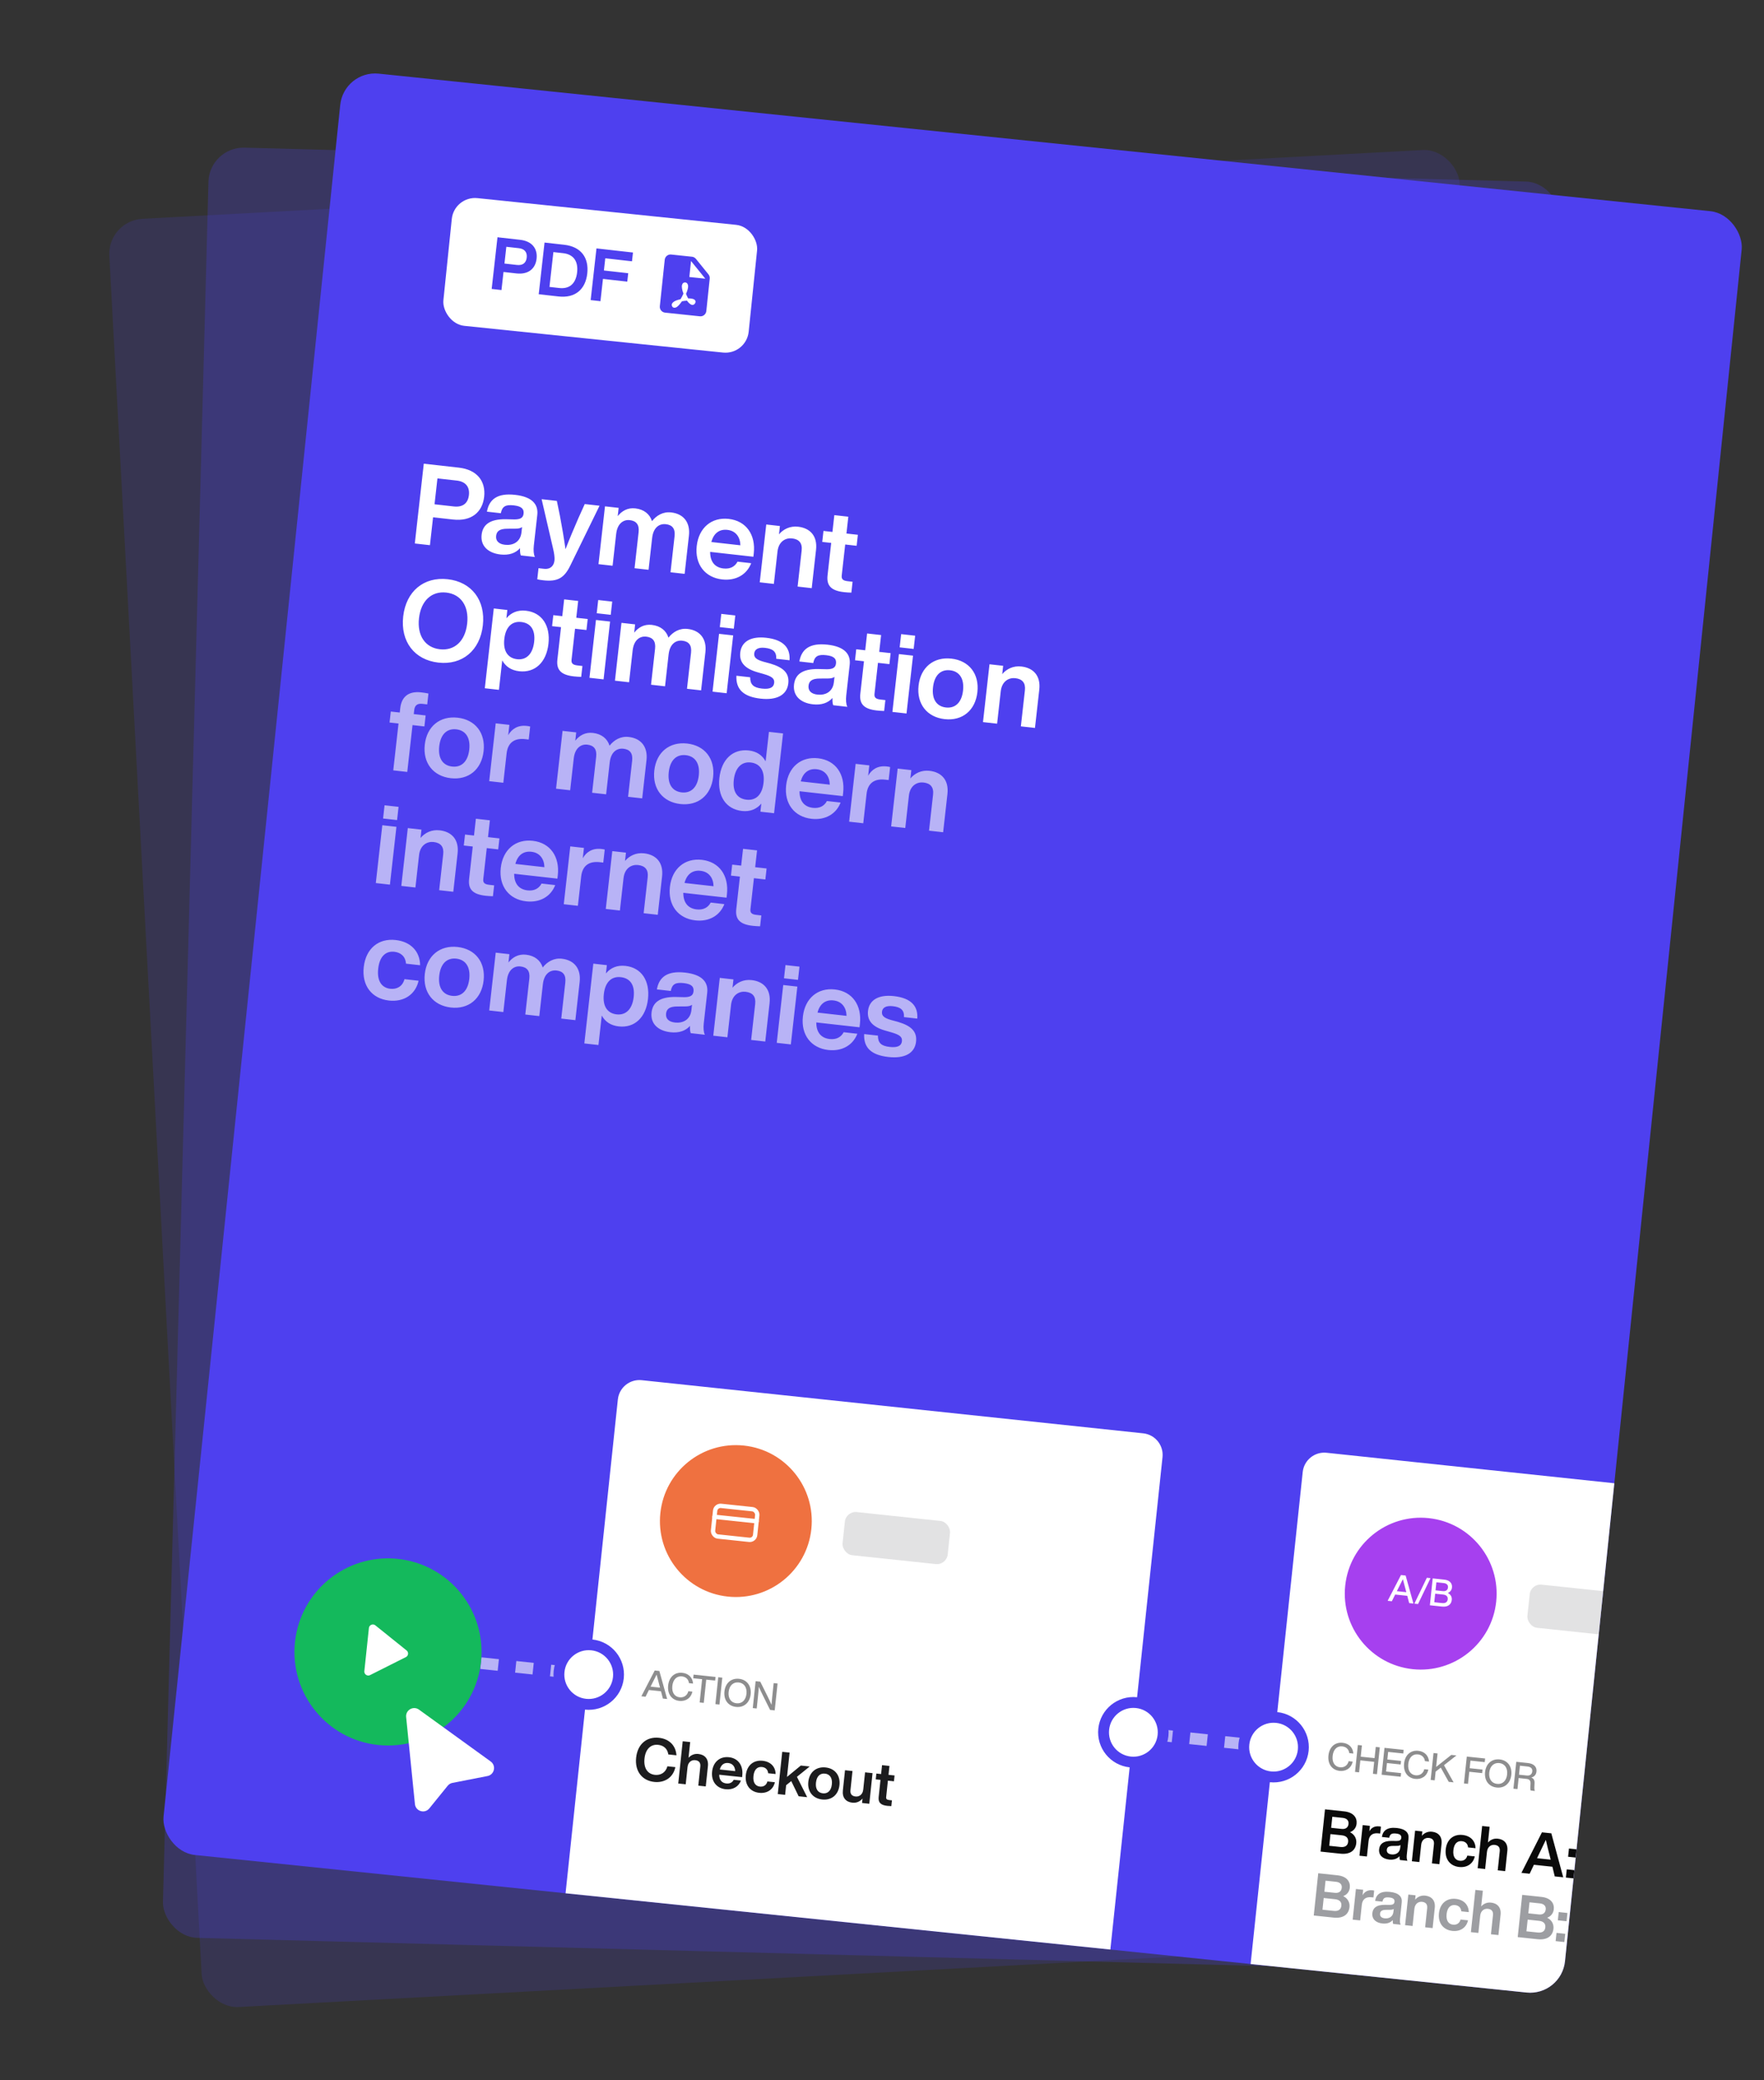 <svg width="604" height="712" viewBox="0 0 604 712" fill="none" xmlns="http://www.w3.org/2000/svg">
<rect x="0" y="0" width="604" height="712" fill="#333333" stroke="none"/>
<rect x="71.691" y="50.232" width="463" height="613" rx="12" transform="rotate(1.515 71.691 50.232)" fill="#4E40EF" fill-opacity="0.25"/>
<rect x="36.793" y="75.542" width="463" height="613" rx="12" transform="rotate(-3.075 36.793 75.542)" fill="#4E40EF" fill-opacity="0.16"/>
<g clip-path="url(#clip0_11361_42862)">
<rect x="117.727" y="23.98" width="482.407" height="613" rx="12" transform="rotate(5.895 117.727 23.98)" fill="#4E40EF"/>
<path d="M157.112 160.076L145.106 158.725L142.032 186.037L147.21 186.62L148.285 177.068L155.113 177.837C161.404 178.545 165.186 175.319 165.777 170.064C166.373 164.77 163.403 160.784 157.112 160.076ZM148.786 172.619L149.783 163.758L156.381 164.5C159.412 164.841 160.88 166.638 160.56 169.477C160.241 172.315 158.414 173.702 155.384 173.361L148.786 172.619ZM183.162 190.666C182.711 189.838 182.62 188.235 182.78 186.816L183.967 176.267C184.368 172.7 182.296 170.058 176.389 169.393C170.213 168.698 167.469 170.992 166.729 175.143L171.486 175.678C171.95 173.283 173.183 172.684 175.945 172.995C178.745 173.31 179.447 174.321 179.274 175.856C179.11 177.313 178.086 177.781 176.219 177.804L173.197 177.735C167.536 177.642 165.278 179.758 164.907 183.057C164.475 186.893 167.153 189.33 171.372 189.805C174.288 190.133 176.552 189.339 178.064 187.645C178.033 188.613 178.082 189.55 178.329 190.122L183.162 190.666ZM172.912 186.482C170.687 186.232 169.691 185.071 169.877 183.422C170.054 181.849 171.044 180.989 173.763 180.985L176.406 180.971C177.455 180.973 178.21 180.825 178.76 180.42L178.557 182.223C178.169 185.676 175.482 186.772 172.912 186.482ZM198.05 177.347C196.583 180.717 195.103 184.202 193.627 187.998C193.066 184.011 192.41 180.17 191.725 176.597L190.671 171.467L185.454 170.88L189.377 187.792C189.691 189.148 189.983 190.696 189.849 191.885C189.663 193.534 188.608 194.969 186.23 194.702L184.389 194.494L183.961 198.292C184.567 198.438 185.138 198.541 186.058 198.644C190.853 199.184 193.174 197.891 195.243 193.657L205.286 173.112L200.222 172.542L198.05 177.347ZM229.795 175.404C227.033 175.093 224.784 176.433 223.243 178.396C222.5 176.02 220.55 174.363 217.52 174.022C214.911 173.729 212.914 174.902 211.509 176.687L211.829 173.848L207.149 173.321L204.922 193.115L209.755 193.659L210.981 182.765C211.4 179.044 213.597 177.815 215.63 178.044C217.931 178.303 218.944 179.66 218.659 182.192L217.273 194.505L222.068 195.045L223.294 184.15C223.713 180.43 225.872 179.196 227.981 179.434C230.283 179.693 231.257 181.046 230.972 183.577L229.587 195.891L234.42 196.435L235.892 183.354C236.384 178.981 234.206 175.9 229.795 175.404ZM247.26 198.346C252.017 198.881 255.725 196.657 257.209 192.784L252.529 192.257C251.64 193.944 250.023 194.85 247.722 194.591C244.922 194.276 243.147 192.445 243.156 188.911L257.963 190.577L258.092 189.426C258.8 183.135 255.576 178.305 249.515 177.623C243.646 176.963 239.267 180.665 238.568 186.879C237.855 193.209 241.43 197.69 247.26 198.346ZM243.574 185.539C244.397 182.369 246.483 181.089 249.054 181.378C251.93 181.702 253.441 183.814 253.509 186.657L243.574 185.539ZM273.273 180.297C270.473 179.982 268.204 181.164 266.726 182.901L267.046 180.062L262.366 179.535L260.138 199.329L264.971 199.873L266.219 188.787C266.616 185.258 269.082 184.059 271.192 184.297C273.647 184.573 274.774 185.943 274.489 188.475L273.104 200.788L277.937 201.332L279.413 188.213C279.944 183.495 277.416 180.763 273.273 180.297ZM293.737 183.066L289.824 182.626L290.472 176.872L285.677 176.332L285.03 182.086L281.961 181.741L281.538 185.5L284.606 185.845L283.355 196.97C282.944 200.614 284.784 202.219 288.965 202.69C289.732 202.776 290.657 202.841 291.51 202.86L291.928 199.139L290.279 198.953C288.668 198.772 288.063 198.276 288.21 196.972L289.401 186.385L293.314 186.825L293.737 183.066ZM150.106 226.814C158.277 227.733 164.363 222.669 165.33 214.076C166.297 205.484 161.489 199.194 153.318 198.274C145.109 197.35 139.023 202.414 138.056 211.007C137.089 219.599 141.897 225.89 150.106 226.814ZM150.62 222.249C145.633 221.688 142.787 217.638 143.465 211.616C144.143 205.593 147.818 202.278 152.804 202.839C157.791 203.4 160.637 207.45 159.96 213.472C159.282 219.494 155.607 222.81 150.62 222.249ZM180.096 209.057C177.219 208.733 174.971 209.723 173.395 211.643L173.715 208.805L169.073 208.282L165.999 235.594L170.833 236.138L171.968 226.05C173.095 228.119 175.003 229.46 177.765 229.771C183.212 230.384 187.083 226.702 187.791 220.411C188.499 214.12 185.543 209.67 180.096 209.057ZM177.063 225.652C173.917 225.298 172.207 222.891 172.678 218.71C173.148 214.529 175.351 212.563 178.496 212.917C181.641 213.271 183.369 215.524 182.898 219.705C182.428 223.886 180.208 226.006 177.063 225.652ZM201.231 211.902L197.319 211.461L197.966 205.707L193.171 205.168L192.524 210.922L189.455 210.576L189.032 214.335L192.101 214.681L190.849 225.805C190.439 229.449 192.278 231.055 196.459 231.525C197.226 231.611 198.151 231.677 199.004 231.695L199.422 227.974L197.773 227.789C196.162 227.607 195.557 227.112 195.704 225.808L196.896 215.22L200.808 215.661L201.231 211.902ZM209.115 210.458L209.625 205.932L204.83 205.392L204.32 209.918L209.115 210.458ZM206.667 232.557L208.894 212.764L204.061 212.22L201.834 232.013L206.667 232.557ZM235.435 215.285C232.673 214.974 230.425 216.314 228.883 218.277C228.14 215.901 226.19 214.244 223.16 213.903C220.551 213.61 218.555 214.783 217.15 216.568L217.469 213.729L212.789 213.202L210.562 232.996L215.395 233.54L216.621 222.646C217.04 218.925 219.237 217.696 221.27 217.925C223.572 218.184 224.584 219.541 224.299 222.072L222.914 234.386L227.709 234.925L228.935 224.031C229.353 220.311 231.512 219.077 233.622 219.315C235.923 219.574 236.898 220.927 236.613 223.458L235.227 235.772L240.06 236.316L241.532 223.235C242.025 218.862 239.846 215.781 235.435 215.285ZM251.258 215.201L251.767 210.674L246.973 210.135L246.463 214.661L251.258 215.201ZM248.81 237.3L251.037 217.507L246.204 216.963L243.977 236.756L248.81 237.3ZM260.431 239.152C265.955 239.774 269.466 237.916 269.915 233.926C270.299 230.512 268.388 228.51 263.726 227.131L261.276 226.467C259.171 225.842 258.085 225.137 258.249 223.679C258.409 222.26 259.621 221.503 261.961 221.766C264.454 222.047 265.945 222.952 265.775 225.497L270.34 226.011C270.644 221.928 268.448 219 262.349 218.314C257.056 217.718 253.886 219.653 253.467 223.374C253.087 226.75 255.1 228.88 259.276 230.088L261.496 230.726C264.432 231.561 265.237 232.351 265.077 233.77C264.909 235.266 263.697 236.023 260.897 235.708C258.02 235.385 256.853 234.36 256.865 231.836L252.147 231.305C251.914 236.135 254.792 238.517 260.431 239.152ZM290.133 241.951C289.682 241.123 289.591 239.52 289.75 238.101L290.938 227.552C291.339 223.985 289.267 221.343 283.359 220.678C277.184 219.983 274.439 222.277 273.7 226.428L278.457 226.963C278.921 224.568 280.153 223.969 282.915 224.28C285.715 224.595 286.417 225.606 286.245 227.14C286.081 228.598 285.057 229.066 283.19 229.089L280.168 229.02C274.507 228.927 272.249 231.043 271.877 234.341C271.446 238.177 274.123 240.615 278.343 241.09C281.258 241.418 283.523 240.624 285.034 238.93C285.003 239.897 285.053 240.835 285.3 241.407L290.133 241.951ZM279.882 237.767C277.657 237.517 276.662 236.356 276.847 234.707C277.024 233.134 278.014 232.274 280.734 232.269L283.377 232.256C284.426 232.258 285.181 232.109 285.731 231.705L285.528 233.508C285.14 236.961 282.452 238.057 279.882 237.767ZM304.959 223.575L301.046 223.135L301.694 217.381L296.899 216.841L296.251 222.595L293.183 222.25L292.76 226.009L295.828 226.354L294.576 237.479C294.166 241.123 296.006 242.728 300.187 243.199C300.954 243.285 301.879 243.35 302.731 243.369L303.15 239.648L301.501 239.462C299.89 239.281 299.285 238.786 299.432 237.481L300.623 226.894L304.536 227.334L304.959 223.575ZM312.843 222.132L313.352 217.605L308.557 217.066L308.048 221.592L312.843 222.132ZM310.395 244.231L312.622 224.438L307.789 223.894L305.561 243.687L310.395 244.231ZM323.444 246.166C329.467 246.844 333.952 243.231 334.66 236.94C335.368 230.649 331.798 226.13 325.775 225.452C319.753 224.774 315.229 228.382 314.521 234.673C313.813 240.964 317.422 245.488 323.444 246.166ZM323.893 242.176C320.748 241.822 318.999 239.412 319.47 235.23C319.94 231.049 322.181 229.087 325.326 229.441C328.433 229.791 330.22 232.206 329.75 236.387C329.279 240.568 327 242.526 323.893 242.176ZM349.714 228.146C346.913 227.831 344.644 229.013 343.167 230.75L343.486 227.911L338.806 227.384L336.579 247.178L341.412 247.722L342.66 236.636C343.057 233.107 345.522 231.908 347.632 232.146C350.087 232.422 351.215 233.792 350.93 236.324L349.544 248.637L354.377 249.181L355.854 236.062C356.385 231.344 353.857 228.612 349.714 228.146Z" fill="white"/>
<path d="M144.594 240.928L146.282 241.118L146.701 237.397C146.019 237.243 144.988 237.088 144.221 237.001C139.464 236.466 137.44 238.919 137.047 242.409L136.879 243.905L133.81 243.56L133.387 247.319L136.456 247.665L134.651 263.699L139.446 264.239L141.251 248.204L145.317 248.662L145.74 244.903L141.674 244.445L141.833 243.026C142.006 241.491 142.868 240.734 144.594 240.928ZM154.369 266.384C160.392 267.062 164.877 263.449 165.585 257.158C166.293 250.867 162.723 246.348 156.7 245.67C150.678 244.992 146.154 248.601 145.446 254.892C144.738 261.183 148.347 265.706 154.369 266.384ZM154.818 262.395C151.673 262.041 149.924 259.63 150.395 255.449C150.865 251.267 153.106 249.305 156.251 249.659C159.359 250.009 161.146 252.424 160.675 256.606C160.204 260.787 157.925 262.744 154.818 262.395ZM180.353 248.487C177.284 248.142 175.223 249.541 174.014 251.658L174.411 248.129L169.731 247.603L167.504 267.396L172.337 267.94L173.468 257.89C173.891 254.131 176.238 252.608 179.805 253.009L181.033 253.148L181.534 248.698C181.12 248.574 180.775 248.535 180.353 248.487ZM215.265 252.261C212.503 251.95 210.255 253.29 208.713 255.253C207.97 252.877 206.02 251.221 202.99 250.88C200.382 250.586 198.385 251.76 196.98 253.544L197.299 250.705L192.62 250.179L190.392 269.972L195.225 270.516L196.451 259.622C196.87 255.901 199.067 254.672 201.1 254.901C203.402 255.16 204.414 256.517 204.129 259.049L202.744 271.362L207.539 271.902L208.765 261.008C209.183 257.287 211.342 256.054 213.452 256.291C215.754 256.55 216.728 257.903 216.443 260.435L215.057 272.748L219.89 273.292L221.362 260.211C221.855 255.838 219.676 252.757 215.265 252.261ZM232.961 275.229C238.984 275.907 243.469 272.294 244.177 266.003C244.885 259.712 241.315 255.193 235.292 254.515C229.27 253.837 224.746 257.446 224.038 263.737C223.33 270.027 226.939 274.551 232.961 275.229ZM233.41 271.24C230.265 270.886 228.516 268.475 228.987 264.293C229.457 260.112 231.698 258.15 234.843 258.504C237.95 258.854 239.737 261.269 239.267 265.45C238.796 269.632 236.517 271.589 233.41 271.24ZM262.15 260.606C261.023 258.537 259.116 257.196 256.392 256.889C250.907 256.272 247.035 259.954 246.327 266.245C245.619 272.536 248.575 276.986 254.061 277.604C256.899 277.923 259.109 276.929 260.676 275.085L260.365 277.847L265.045 278.374L268.119 251.062L263.286 250.518L262.15 260.606ZM255.622 273.739C252.515 273.39 250.788 271.136 251.258 266.955C251.729 262.774 253.948 260.654 257.056 261.004C260.201 261.358 261.911 263.765 261.441 267.946C260.97 272.127 258.768 274.093 255.622 273.739ZM277.871 280.283C282.627 280.818 286.335 278.594 287.82 274.721L283.14 274.195C282.251 275.882 280.634 276.787 278.332 276.528C275.532 276.213 273.757 274.382 273.766 270.848L288.573 272.514L288.702 271.364C289.41 265.073 286.186 260.243 280.125 259.56C274.256 258.9 269.877 262.602 269.178 268.817C268.466 275.146 272.04 279.627 277.871 280.283ZM274.184 267.477C275.007 264.306 277.094 263.026 279.664 263.315C282.541 263.639 284.051 265.751 284.12 268.595L274.184 267.477ZM303.598 262.357C300.529 262.012 298.468 263.412 297.259 265.529L297.656 262L292.976 261.473L290.748 281.266L295.582 281.81L296.713 271.76C297.136 268.001 299.482 266.478 303.05 266.88L304.277 267.018L304.778 262.568C304.365 262.444 304.02 262.405 303.598 262.357ZM318.268 263.853C315.468 263.538 313.199 264.72 311.721 266.457L312.041 263.618L307.361 263.092L305.133 282.885L309.966 283.429L311.214 272.343C311.611 268.814 314.077 267.616 316.187 267.853C318.642 268.129 319.769 269.499 319.484 272.031L318.099 284.344L322.932 284.888L324.408 271.769C324.939 267.051 322.411 264.319 318.268 263.853ZM135.96 280.717L136.469 276.191L131.675 275.651L131.165 280.178L135.96 280.717ZM133.512 302.817L135.739 283.023L130.906 282.479L128.679 302.273L133.512 302.817ZM150.542 284.223C147.742 283.908 145.472 285.09 143.995 286.827L144.314 283.988L139.634 283.462L137.407 303.255L142.24 303.799L143.488 292.713C143.885 289.184 146.35 287.986 148.46 288.223C150.915 288.499 152.043 289.869 151.758 292.401L150.372 304.714L155.206 305.258L156.682 292.139C157.213 287.421 154.685 284.689 150.542 284.223ZM171.006 286.992L167.093 286.552L167.741 280.798L162.946 280.258L162.298 286.012L159.229 285.667L158.806 289.426L161.875 289.772L160.623 300.896C160.213 304.54 162.052 306.145 166.234 306.616C167.001 306.702 167.926 306.768 168.778 306.786L169.197 303.065L167.548 302.879C165.936 302.698 165.332 302.203 165.479 300.898L166.67 290.311L170.583 290.752L171.006 286.992ZM180.158 308.533C184.914 309.068 188.622 306.844 190.107 302.971L185.427 302.444C184.538 304.131 182.921 305.037 180.619 304.778C177.819 304.463 176.044 302.631 176.053 299.097L190.86 300.764L190.99 299.613C191.698 293.322 188.473 288.492 182.412 287.81C176.543 287.149 172.164 290.852 171.465 297.066C170.753 303.395 174.327 307.876 180.158 308.533ZM176.472 295.726C177.294 292.556 179.381 291.276 181.951 291.565C184.828 291.889 186.338 294.001 186.407 296.844L176.472 295.726ZM205.885 290.607C202.816 290.262 200.755 291.661 199.546 293.778L199.943 290.249L195.263 289.722L193.035 309.516L197.869 310.06L199 300.01C199.423 296.25 201.77 294.728 205.337 295.129L206.565 295.267L207.065 290.817C206.652 290.693 206.307 290.654 205.885 290.607ZM220.555 292.103C217.755 291.787 215.486 292.969 214.008 294.706L214.328 291.868L209.648 291.341L207.42 311.135L212.254 311.679L213.501 300.593C213.898 297.064 216.364 295.865 218.474 296.102C220.929 296.379 222.056 297.749 221.772 300.28L220.386 312.594L225.219 313.138L226.695 300.019C227.226 295.301 224.698 292.569 220.555 292.103ZM238.072 315.05C242.828 315.586 246.536 313.361 248.02 309.489L243.341 308.962C242.451 310.649 240.835 311.554 238.533 311.295C235.733 310.98 233.958 309.149 233.967 305.615L248.774 307.281L248.903 306.131C249.611 299.84 246.387 295.01 240.326 294.328C234.457 293.667 230.078 297.37 229.379 303.584C228.667 309.913 232.241 314.394 238.072 315.05ZM234.385 302.244C235.208 299.073 237.295 297.793 239.865 298.082C242.742 298.406 244.252 300.519 244.32 303.362L234.385 302.244ZM262.484 297.287L258.571 296.847L259.219 291.093L254.424 290.554L253.776 296.307L250.708 295.962L250.285 299.721L253.353 300.067L252.101 311.191C251.691 314.835 253.531 316.44 257.712 316.911C258.479 316.997 259.404 317.063 260.257 317.081L260.675 313.36L259.026 313.174C257.415 312.993 256.81 312.498 256.957 311.194L258.148 300.606L262.061 301.047L262.484 297.287ZM133.165 342.49C138.228 343.06 142.247 340.482 143.328 335.71L138.495 335.166C137.818 337.731 135.804 338.708 133.618 338.462C130.818 338.147 129.009 335.924 129.497 331.589C129.985 327.255 132.165 325.48 135.042 325.804C137.191 326.046 138.83 327.357 139.014 329.863L143.847 330.407C143.794 325.701 140.674 322.359 135.496 321.776C129.588 321.111 125.261 324.703 124.548 331.032C123.836 337.362 127.296 341.83 133.165 342.49ZM154.374 344.877C160.397 345.555 164.882 341.942 165.59 335.651C166.298 329.36 162.728 324.841 156.706 324.163C150.683 323.485 146.159 327.094 145.451 333.385C144.743 339.676 148.352 344.199 154.374 344.877ZM154.823 340.888C151.678 340.534 149.929 338.123 150.4 333.942C150.87 329.76 153.111 327.798 156.257 328.152C159.364 328.502 161.151 330.917 160.68 335.099C160.21 339.28 157.93 341.237 154.823 340.888ZM192.382 328.178C189.62 327.867 187.372 329.207 185.83 331.17C185.087 328.794 183.137 327.138 180.107 326.797C177.498 326.503 175.502 327.677 174.097 329.461L174.416 326.622L169.736 326.096L167.509 345.889L172.342 346.433L173.568 335.539C173.987 331.818 176.184 330.589 178.217 330.818C180.519 331.077 181.531 332.434 181.246 334.966L179.861 347.279L184.655 347.819L185.881 336.925C186.3 333.204 188.459 331.971 190.569 332.208C192.87 332.467 193.845 333.82 193.56 336.352L192.174 348.665L197.007 349.209L198.479 336.128C198.971 331.755 196.793 328.675 192.382 328.178ZM214.174 330.631C211.297 330.307 209.049 331.297 207.473 333.217L207.793 330.379L203.151 329.856L200.077 357.168L204.911 357.712L206.046 347.624C207.173 349.693 209.081 351.034 211.842 351.345C217.289 351.958 221.161 348.276 221.869 341.985C222.577 335.694 219.621 331.244 214.174 330.631ZM211.141 347.226C207.995 346.872 206.285 344.465 206.755 340.284C207.226 336.103 209.428 334.136 212.574 334.49C215.719 334.844 217.447 337.098 216.976 341.279C216.506 345.46 214.286 347.58 211.141 347.226ZM241.348 354.199C240.898 353.372 240.806 351.769 240.966 350.349L242.153 339.8C242.554 336.233 240.482 333.591 234.575 332.927C228.399 332.231 225.655 334.525 224.916 338.676L229.672 339.212C230.136 336.816 231.369 336.217 234.131 336.528C236.931 336.843 237.633 337.854 237.46 339.389C237.296 340.846 236.272 341.314 234.405 341.337L231.383 341.269C225.722 341.175 223.464 343.291 223.093 346.59C222.661 350.426 225.339 352.864 229.559 353.338C232.474 353.667 234.739 352.873 236.25 351.178C236.219 352.146 236.269 353.084 236.515 353.655L241.348 354.199ZM231.098 350.016C228.873 349.765 227.877 348.604 228.063 346.955C228.24 345.382 229.23 344.522 231.95 344.518L234.593 344.504C235.641 344.506 236.396 344.358 236.946 343.954L236.744 345.756C236.355 349.209 233.668 350.305 231.098 350.016ZM257.363 335.491C254.563 335.176 252.293 336.358 250.816 338.095L251.135 335.256L246.455 334.73L244.228 354.523L249.061 355.067L250.309 343.981C250.706 340.452 253.171 339.254 255.281 339.491C257.736 339.767 258.864 341.137 258.579 343.669L257.193 355.982L262.026 356.526L263.503 343.407C264.034 338.689 261.506 335.957 257.363 335.491ZM273.236 335.413L273.746 330.887L268.951 330.347L268.441 334.873L273.236 335.413ZM270.788 357.512L273.016 337.719L268.182 337.175L265.955 356.968L270.788 357.512ZM283.607 359.421C288.364 359.956 292.071 357.732 293.556 353.859L288.876 353.333C287.987 355.02 286.37 355.925 284.069 355.666C281.268 355.351 279.493 353.52 279.503 349.986L294.309 351.652L294.439 350.502C295.147 344.211 291.923 339.381 285.862 338.698C279.993 338.038 275.614 341.74 274.914 347.955C274.202 354.284 277.777 358.765 283.607 359.421ZM279.921 346.615C280.744 343.444 282.83 342.164 285.4 342.453C288.277 342.777 289.788 344.889 289.856 347.733L279.921 346.615ZM304.174 361.813C309.698 362.435 313.209 360.577 313.658 356.588C314.042 353.174 312.131 351.172 307.469 349.793L305.019 349.128C302.914 348.503 301.828 347.798 301.992 346.341C302.152 344.921 303.363 344.164 305.703 344.428C308.197 344.708 309.687 345.614 309.518 348.159L314.082 348.672C314.386 344.589 312.191 341.662 306.092 340.975C300.798 340.379 297.628 342.315 297.209 346.035C296.83 349.411 298.843 351.541 303.019 352.749L305.239 353.387C308.175 354.223 308.979 355.013 308.82 356.432C308.651 357.928 307.439 358.685 304.639 358.37C301.762 358.046 300.596 357.021 300.608 354.498L295.89 353.967C295.657 358.796 298.535 361.179 304.174 361.813Z" fill="#B8B3F6"/>
<path d="M164.652 569.303L201.581 573.215" stroke="#B8B3F6" stroke-width="4" stroke-linejoin="round" stroke-dasharray="6 6"/>
<path d="M395.457 593.756L428.693 597.278" stroke="#B8B3F6" stroke-width="4" stroke-linejoin="round" stroke-dasharray="6 6"/>
<path d="M211.557 479.048C211.99 474.969 215.647 472.012 219.726 472.445L391.444 490.638C395.523 491.07 398.479 494.727 398.047 498.806L379.267 676.063C378.834 680.142 375.177 683.099 371.098 682.667L199.38 664.473C195.301 664.041 192.345 660.384 192.777 656.305L211.557 479.048Z" fill="white"/>
<path opacity="0.5" d="M226.976 581.423L228.436 581.578L225.766 571.989L224.177 571.82L219.609 580.642L221.043 580.794L222.188 578.498L226.324 578.936L226.976 581.423ZM222.755 577.342L223.002 576.859C223.464 575.953 224.223 574.465 224.824 573.235C225.154 574.564 225.584 576.178 225.859 577.161L225.999 577.686L222.755 577.342ZM232.607 582.229C234.598 582.439 236.559 581.445 237.074 579.055L235.691 578.909C235.298 580.514 233.991 581.133 232.737 581.001C230.979 580.814 229.97 579.361 230.208 577.112C230.447 574.863 231.738 573.654 233.496 573.84C234.685 573.966 235.698 574.649 235.918 576.149L237.314 576.297C237.112 574.001 235.539 572.815 233.626 572.612C231.08 572.343 229.089 573.988 228.774 576.96C228.459 579.933 230.074 581.96 232.607 582.229ZM244.996 574.026L237.487 573.23L237.355 574.471L240.405 574.794L239.562 582.756L240.971 582.906L241.814 574.944L244.865 575.267L244.996 574.026ZM244.957 583.328L246.34 583.474L247.315 574.272L245.932 574.125L244.957 583.328ZM252.036 584.287C254.738 584.573 256.727 582.823 257.031 579.954C257.335 577.085 255.756 574.957 253.055 574.671C250.341 574.383 248.352 576.133 248.048 579.002C247.744 581.872 249.322 583.999 252.036 584.287ZM252.168 583.046C250.319 582.85 249.25 581.352 249.482 579.154C249.715 576.957 251.075 575.716 252.924 575.912C254.759 576.106 255.829 577.605 255.596 579.802C255.363 581.999 254.003 583.241 252.168 583.046ZM264.908 576.136L264.613 578.928C264.474 580.233 264.306 581.823 264.173 583.573C263.763 582.628 263.176 581.389 262.691 580.41L260.32 575.65L258.73 575.481L257.755 584.684L259.1 584.826L259.395 582.034C259.534 580.729 259.702 579.139 259.834 577.402C260.231 578.346 260.811 579.531 261.317 580.552L263.675 585.311L265.265 585.479L266.24 576.277L264.908 576.136Z" fill="#1C1C1E"/>
<path d="M224.02 609.965C227.331 610.316 230.442 608.674 231.253 604.899L228.511 604.608C227.947 606.828 226.124 607.744 224.276 607.548C221.697 607.275 220.335 605.2 220.677 601.971C221.017 598.762 222.786 596.998 225.365 597.271C227.132 597.458 228.522 598.489 228.837 600.555L231.62 600.85C231.369 597.209 228.83 595.194 225.621 594.854C221.437 594.411 218.308 596.996 217.813 601.667C217.318 606.339 219.897 609.528 224.02 609.965ZM239.116 600.392C237.694 600.241 236.545 600.817 235.753 601.699L236.323 596.317L233.764 596.045L232.232 610.507L234.791 610.778L235.413 604.908C235.611 603.039 236.911 602.397 238.028 602.515C239.328 602.653 239.93 603.374 239.788 604.714L239.097 611.234L241.656 611.505L242.392 604.559C242.657 602.061 241.31 600.624 239.116 600.392ZM248.463 612.473C250.981 612.74 252.935 611.55 253.708 609.496L251.23 609.233C250.765 610.129 249.913 610.614 248.694 610.484C247.211 610.327 246.266 609.365 246.259 607.495L254.099 608.325L254.163 607.716C254.516 604.385 252.793 601.841 249.584 601.501C246.477 601.171 244.173 603.145 243.824 606.436C243.469 609.787 245.376 612.146 248.463 612.473ZM246.468 605.71C246.893 604.029 247.992 603.345 249.353 603.489C250.876 603.65 251.683 604.763 251.729 606.267L246.468 605.71ZM259.966 613.691C262.647 613.976 264.765 612.598 265.32 610.069L262.761 609.798C262.412 611.157 261.35 611.682 260.192 611.559C258.709 611.402 257.745 610.232 257.988 607.936C258.231 605.641 259.379 604.695 260.902 604.856C262.04 604.977 262.911 605.665 263.017 606.991L265.577 607.262C265.532 604.772 263.87 603.014 261.128 602.724C258 602.392 255.723 604.308 255.368 607.659C255.013 611.01 256.858 613.362 259.966 613.691ZM276.382 615.184L272.868 608.219L277.249 604.678L274.202 604.355L269.476 608.25L270.359 599.923L267.84 599.656L266.308 614.117L268.826 614.384L269.175 611.093L270.927 609.677L273.457 614.874L276.382 615.184ZM281.53 615.976C284.719 616.314 287.08 614.387 287.433 611.056C287.785 607.725 285.881 605.346 282.692 605.008C279.503 604.671 277.122 606.595 276.769 609.926C276.417 613.257 278.341 615.638 281.53 615.976ZM281.754 613.864C280.088 613.687 279.155 612.418 279.39 610.204C279.624 607.99 280.803 606.944 282.468 607.121C284.114 607.295 285.067 608.567 284.833 610.781C284.598 612.995 283.399 614.038 281.754 613.864ZM295.579 612.556C295.381 614.424 294.08 615.067 292.963 614.949C291.643 614.809 291.062 614.09 291.204 612.75L291.895 606.23L289.336 605.959L288.6 612.905C288.335 615.403 289.682 616.84 291.855 617.07C293.358 617.229 294.535 616.594 295.333 615.652L295.171 617.175L297.649 617.438L298.76 606.957L296.201 606.686L295.579 612.556ZM306.303 607.756L304.232 607.537L304.554 604.49L302.016 604.221L301.693 607.268L300.068 607.096L299.857 609.086L301.482 609.258L300.858 615.148C300.653 617.078 301.632 617.921 303.846 618.156C304.252 618.199 304.742 618.23 305.193 618.237L305.402 616.267L304.528 616.174C303.675 616.084 303.354 615.824 303.427 615.133L304.021 609.527L306.092 609.747L306.303 607.756Z" fill="#1C1C1E"/>
<circle cx="251.959" cy="520.672" r="25.995" transform="rotate(6.048 251.959 520.672)" fill="#EF7140"/>
<rect x="245.062" y="515.273" width="14.501" height="10.546" rx="1.857" transform="rotate(6.048 245.062 515.273)" stroke="white" stroke-width="1.485" stroke-linecap="round" stroke-linejoin="round"/>
<path fill-rule="evenodd" clip-rule="evenodd" d="M244.645 519.205L259.065 520.732L244.645 519.205Z" fill="#EF7140"/>
<path d="M244.645 519.205L259.065 520.732" stroke="white" stroke-width="1.485" stroke-linecap="round" stroke-linejoin="round"/>
<rect opacity="0.3" x="289.672" y="517.198" width="36.207" height="14.854" rx="3.714" transform="rotate(6.048 289.672 517.198)" fill="#9D9EA2"/>
<path d="M446.053 503.892C446.486 499.813 450.143 496.857 454.222 497.289L620.4 514.895L600.055 706.924L433.877 689.318C429.798 688.885 426.841 685.228 427.273 681.149L446.053 503.892Z" fill="white"/>
<circle cx="486.455" cy="545.516" r="25.995" transform="rotate(6.048 486.455 545.516)" fill="#A640EF"/>
<path d="M482.503 548.746L483.964 548.9L481.294 539.311L479.704 539.143L475.136 547.965L476.571 548.117L477.716 545.82L481.852 546.259L482.503 548.746ZM478.283 544.665L478.53 544.181C478.992 543.276 479.751 541.788 480.351 540.558C480.681 541.887 481.111 543.501 481.386 544.484L481.527 545.009L478.283 544.665ZM484.287 548.935L485.541 549.067L489.812 540.214L488.558 540.081L484.287 548.935ZM495.736 545.285C496.542 544.953 497.066 544.328 497.163 543.411C497.299 542.131 496.55 540.928 494.534 540.714L490.566 540.294L489.591 549.496L493.74 549.936C495.795 550.154 496.927 549.215 497.093 547.651C497.19 546.733 496.803 545.817 495.736 545.285ZM494.318 541.894C495.403 542.009 495.876 542.608 495.793 543.383C495.699 544.275 495.112 544.762 494.026 544.647L491.531 544.383L491.823 541.629L494.318 541.894ZM493.788 548.739L491.1 548.454L491.409 545.533L494.098 545.818C495.196 545.934 495.808 546.456 495.7 547.477C495.604 548.382 494.952 548.862 493.788 548.739Z" fill="white"/>
<rect opacity="0.3" x="524.168" y="542.042" width="36.207" height="14.854" rx="3.714" transform="rotate(6.048 524.168 542.042)" fill="#9D9EA2"/>
<path opacity="0.5" d="M458.697 606.182C460.687 606.393 462.649 605.398 463.163 603.009L461.78 602.862C461.388 604.468 460.081 605.087 458.827 604.954C457.069 604.768 456.06 603.315 456.298 601.066C456.537 598.817 457.828 597.608 459.586 597.794C460.775 597.92 461.787 598.602 462.007 600.102L463.403 600.25C463.202 597.955 461.629 596.769 459.716 596.566C457.17 596.296 455.179 597.941 454.864 600.914C454.549 603.887 456.164 605.914 458.697 606.182ZM471.067 597.978L470.66 601.816L465.917 601.314L466.323 597.475L464.94 597.329L463.965 606.531L465.348 606.678L465.782 602.58L470.526 603.083L470.092 607.18L471.475 607.327L472.45 598.124L471.067 597.978ZM480.488 600.231L480.619 598.99L474.053 598.294L473.078 607.497L479.606 608.188L479.737 606.947L474.593 606.402L474.901 603.494L479.593 603.991L479.722 602.776L475.03 602.279L475.305 599.681L480.488 600.231ZM484.597 608.926C486.588 609.137 488.549 608.142 489.064 605.753L487.681 605.606C487.289 607.212 485.981 607.831 484.728 607.698C482.97 607.512 481.96 606.059 482.199 603.81C482.437 601.561 483.728 600.352 485.486 600.538C486.675 600.664 487.688 601.346 487.908 602.846L489.304 602.994C489.103 600.699 487.529 599.513 485.616 599.31C483.07 599.04 481.079 600.685 480.764 603.658C480.449 606.631 482.064 608.658 484.597 608.926ZM498.686 600.904L496.929 600.718L491.735 604.833L492.224 600.219L490.841 600.073L489.866 609.275L491.249 609.422L491.565 606.436L493.331 605.068L496.044 609.93L497.711 610.107L494.425 604.243L498.686 600.904ZM508.376 603.185L508.507 601.944L502.239 601.28L501.264 610.483L502.647 610.629L503.086 606.48L507.494 606.947L507.622 605.732L503.215 605.266L503.49 602.668L508.376 603.185ZM512.483 611.881C515.185 612.167 517.174 610.417 517.478 607.548C517.782 604.678 516.203 602.551 513.502 602.264C510.788 601.977 508.799 603.727 508.495 606.596C508.191 609.465 509.769 611.593 512.483 611.881ZM512.615 610.64C510.766 610.444 509.697 608.945 509.929 606.748C510.162 604.551 511.522 603.309 513.371 603.505C515.206 603.7 516.276 605.199 516.043 607.396C515.81 609.593 514.45 610.834 512.615 610.64ZM525.366 611.899L525.427 610.455C525.49 609.495 525.222 608.813 524.307 608.441C525.297 608.232 525.972 607.533 526.094 606.383C526.264 604.78 525.136 603.706 523.197 603.501L519.177 603.075L518.202 612.278L519.585 612.424L519.987 608.637L522.662 608.92C523.683 609.029 524.133 609.468 524.053 610.715L523.988 611.701C523.95 612.181 523.971 612.601 524.135 612.906L525.557 613.057C525.394 612.739 525.349 612.303 525.366 611.899ZM522.771 607.769L520.108 607.487L520.434 604.411L522.994 604.682C524.105 604.799 524.767 605.34 524.658 606.361C524.546 607.421 523.779 607.876 522.771 607.769Z" fill="#1C1C1E"/>
<path d="M462.242 627.174C463.505 626.691 464.35 625.692 464.5 624.27C464.709 622.3 463.556 620.391 460.225 620.038L453.685 619.345L452.153 633.807L458.916 634.523C462.328 634.885 464.13 633.391 464.392 630.914C464.545 629.471 463.881 627.984 462.242 627.174ZM459.783 622.271C461.205 622.422 461.856 623.251 461.742 624.327C461.615 625.526 460.805 626.2 459.383 626.049L455.788 625.668L456.188 621.89L459.783 622.271ZM455.136 631.822L455.56 627.821L459.439 628.232C460.922 628.389 461.746 629.134 461.602 630.495C461.469 631.754 460.559 632.397 459.015 632.233L455.136 631.822ZM472.212 625.17C470.587 624.997 469.501 625.745 468.869 626.869L469.067 625.001L466.589 624.738L465.478 635.218L468.038 635.49L468.601 630.168C468.812 628.178 470.049 627.364 471.937 627.564L472.587 627.633L472.837 625.277C472.618 625.213 472.435 625.193 472.212 625.17ZM481.904 636.959C481.663 636.522 481.609 635.675 481.689 634.923L482.28 629.338C482.48 627.449 481.375 626.058 478.247 625.727C474.977 625.38 473.533 626.604 473.156 628.802L475.675 629.069C475.912 627.8 476.562 627.479 478.024 627.634C479.507 627.791 479.882 628.324 479.796 629.136C479.714 629.908 479.174 630.159 478.186 630.177L476.587 630.152C473.592 630.122 472.404 631.249 472.219 632.996C472.004 635.027 473.429 636.307 475.663 636.544C477.207 636.708 478.402 636.28 479.196 635.378C479.183 635.89 479.213 636.386 479.345 636.688L481.904 636.959ZM476.466 634.781C475.288 634.656 474.757 634.045 474.85 633.172C474.938 632.339 475.459 631.881 476.898 631.869L478.296 631.853C478.851 631.85 479.25 631.769 479.54 631.553L479.439 632.508C479.245 634.336 477.827 634.925 476.466 634.781ZM490.313 627.005C488.83 626.848 487.633 627.481 486.858 628.405L487.017 626.902L484.539 626.64L483.429 637.12L485.988 637.391L486.61 631.522C486.808 629.653 488.108 629.01 489.225 629.129C490.525 629.266 491.127 629.987 490.985 631.328L490.294 637.848L492.853 638.119L493.589 631.173C493.854 628.674 492.506 627.238 490.313 627.005ZM499.619 639.082C502.3 639.366 504.418 637.989 504.973 635.459L502.414 635.188C502.065 636.548 501.003 637.072 499.845 636.949C498.362 636.792 497.398 635.622 497.641 633.327C497.884 631.032 499.032 630.086 500.555 630.247C501.693 630.367 502.565 631.055 502.671 632.381L505.23 632.652C505.185 630.162 503.523 628.405 500.781 628.114C497.653 627.783 495.376 629.698 495.021 633.049C494.666 636.401 496.512 638.753 499.619 639.082ZM512.845 629.392C511.423 629.242 510.274 629.818 509.482 630.7L510.052 625.317L507.493 625.046L505.961 639.508L508.52 639.779L509.142 633.909C509.34 632.04 510.64 631.398 511.757 631.516C513.057 631.654 513.659 632.375 513.517 633.715L512.826 640.235L515.385 640.506L516.121 633.56C516.386 631.062 515.039 629.625 512.845 629.392ZM535.254 642.611L531.18 627.556L527.971 627.216L520.935 641.094L523.758 641.393L525.213 638.323L531.55 638.994L532.349 642.303L535.254 642.611ZM527.007 634.569C527.634 633.301 528.529 631.444 529.299 629.801C529.707 631.569 530.193 633.572 530.561 634.946L530.964 636.57L526.293 636.075L527.007 634.569ZM539.904 635.895L540.203 633.071L537.217 632.755L536.918 635.578L539.904 635.895ZM539.149 643.024L539.448 640.201L536.462 639.884L536.163 642.707L539.149 643.024ZM554.519 636.847C555.779 636.385 556.728 635.377 556.879 633.955C557.141 631.477 555.288 629.781 552.221 629.457C548.829 629.097 546.863 630.594 546.48 633.428L549.141 633.71C549.399 632.053 550.461 631.529 551.964 631.689C553.487 631.85 554.324 632.678 554.195 633.897C554.052 635.237 553.088 635.813 551.443 635.638L550.386 635.526L550.173 637.537L551.25 637.651C552.976 637.834 553.924 638.777 553.765 640.28C553.618 641.661 552.531 642.429 550.865 642.252C548.997 642.054 548.074 641.073 548.237 639.14L545.577 638.858C545.247 641.965 546.903 644.174 550.701 644.576C554.052 644.931 556.318 643.323 556.597 640.683C556.785 638.915 555.878 637.587 554.519 636.847ZM563.239 645.925C567.118 646.336 569.34 643.778 569.85 638.965C570.36 634.151 568.703 631.182 564.844 630.773C561.005 630.367 558.763 632.922 558.253 637.736C557.743 642.55 559.4 645.518 563.239 645.925ZM563.484 643.61C561.615 643.412 560.725 641.736 561.117 638.039C561.508 634.343 562.73 632.891 564.599 633.089C566.488 633.289 567.378 634.965 566.986 638.661C566.595 642.358 565.393 643.812 563.484 643.61ZM574.488 640.812C576.864 641.063 578.194 639.561 578.484 636.819C578.777 634.057 577.792 632.309 575.415 632.058C573.039 631.806 571.709 633.308 571.416 636.07C571.126 638.812 572.111 640.56 574.488 640.812ZM576.139 646.943L585.389 633.299L583.54 633.103L574.29 646.747L576.139 646.943ZM574.66 639.187C573.685 639.083 573.218 638.254 573.427 636.283C573.638 634.293 574.268 633.579 575.243 633.683C576.238 633.788 576.685 634.616 576.474 636.606C576.265 638.576 575.655 639.292 574.66 639.187ZM584.264 647.988C586.62 648.238 587.97 646.738 588.26 643.996C588.553 641.234 587.547 639.484 585.191 639.235C582.815 638.983 581.485 640.485 581.192 643.247C580.902 645.989 581.887 647.737 584.264 647.988ZM584.436 646.364C583.441 646.258 582.974 645.428 583.183 643.458C583.394 641.468 584.024 640.754 585.019 640.859C585.994 640.963 586.461 641.793 586.25 643.783C586.041 645.753 585.411 646.467 584.436 646.364Z" fill="#0A0A0A"/>
<path d="M459.924 649.051C461.187 648.569 462.032 647.57 462.183 646.148C462.391 644.178 461.238 642.269 457.907 641.916L451.367 641.223L449.835 655.684L456.598 656.401C460.011 656.762 461.812 655.269 462.074 652.791C462.227 651.349 461.563 649.861 459.924 649.051ZM457.465 644.149C458.887 644.299 459.538 645.128 459.424 646.205C459.297 647.403 458.487 648.077 457.065 647.927L453.47 647.546L453.87 643.768L457.465 644.149ZM452.818 653.7L453.242 649.699L457.121 650.11C458.604 650.267 459.429 651.011 459.284 652.372C459.151 653.632 458.241 654.274 456.697 654.111L452.818 653.7ZM469.894 647.047C468.269 646.875 467.183 647.623 466.551 648.747L466.749 646.878L464.271 646.616L463.16 657.096L465.72 657.367L466.283 652.046C466.494 650.055 467.731 649.242 469.62 649.442L470.27 649.511L470.519 647.154C470.3 647.09 470.117 647.071 469.894 647.047ZM479.586 658.836C479.345 658.4 479.291 657.552 479.371 656.801L479.962 651.215C480.163 649.326 479.057 647.936 475.929 647.604C472.659 647.258 471.215 648.481 470.838 650.68L473.357 650.947C473.594 649.678 474.244 649.357 475.707 649.511C477.189 649.669 477.564 650.201 477.478 651.014C477.396 651.785 476.856 652.036 475.868 652.055L474.269 652.029C471.274 651.999 470.086 653.126 469.901 654.873C469.686 656.904 471.111 658.185 473.345 658.422C474.889 658.585 476.085 658.157 476.878 657.255C476.865 657.768 476.895 658.264 477.027 658.565L479.586 658.836ZM474.148 656.658C472.97 656.533 472.439 655.923 472.532 655.049C472.62 654.216 473.141 653.758 474.58 653.746L475.978 653.73C476.533 653.727 476.932 653.646 477.222 653.431L477.121 654.385C476.927 656.213 475.509 656.802 474.148 656.658ZM487.995 648.883C486.512 648.726 485.316 649.359 484.54 650.283L484.699 648.78L482.221 648.518L481.111 658.998L483.67 659.269L484.292 653.399C484.49 651.531 485.79 650.888 486.907 651.006C488.207 651.144 488.809 651.865 488.667 653.205L487.976 659.725L490.535 659.996L491.271 653.05C491.536 650.552 490.189 649.115 487.995 648.883ZM497.301 660.96C499.982 661.244 502.1 659.866 502.655 657.337L500.096 657.066C499.747 658.426 498.685 658.95 497.527 658.827C496.045 658.67 495.08 657.5 495.323 655.205C495.566 652.91 496.714 651.963 498.237 652.124C499.375 652.245 500.247 652.933 500.353 654.259L502.912 654.53C502.867 652.04 501.205 650.282 498.463 649.992C495.335 649.66 493.058 651.576 492.703 654.927C492.348 658.278 494.194 660.63 497.301 660.96ZM510.527 651.27C509.105 651.119 507.956 651.696 507.164 652.577L507.734 647.195L505.175 646.924L503.643 661.385L506.202 661.656L506.824 655.786C507.022 653.918 508.323 653.275 509.44 653.394C510.739 653.531 511.341 654.252 511.199 655.593L510.508 662.112L513.067 662.384L513.803 655.437C514.068 652.939 512.721 651.502 510.527 651.27ZM529.762 656.45C531.025 655.968 531.87 654.969 532.021 653.547C532.229 651.577 531.076 649.668 527.745 649.315L521.205 648.622L519.673 663.083L526.436 663.8C529.849 664.162 531.65 662.668 531.912 660.19C532.065 658.748 531.401 657.261 529.762 656.45ZM527.303 651.548C528.725 651.699 529.376 652.528 529.262 653.604C529.135 654.802 528.325 655.476 526.903 655.326L523.308 654.945L523.708 651.167L527.303 651.548ZM522.656 661.099L523.08 657.098L526.959 657.509C528.442 657.666 529.267 658.411 529.122 659.771C528.989 661.031 528.079 661.674 526.535 661.51L522.656 661.099ZM536.396 657.646L536.695 654.823L533.709 654.507L533.41 657.33L536.396 657.646ZM535.641 664.775L535.94 661.952L532.954 661.636L532.655 664.459L535.641 664.775ZM542.401 653.209L549.489 653.96C546.202 656.878 544 660.793 543.409 665.598L546.253 665.9C546.893 660.627 548.739 657.167 552.305 654.135L552.537 651.942L542.646 650.894L542.401 653.209ZM557.053 667.393C560.932 667.804 563.155 665.246 563.665 660.433C564.175 655.619 562.517 652.65 558.658 652.241C554.82 651.834 552.577 654.39 552.067 659.204C551.557 664.017 553.214 666.986 557.053 667.393ZM557.298 665.078C555.43 664.88 554.539 663.204 554.931 659.507C555.323 655.811 556.544 654.359 558.413 654.557C560.302 654.757 561.192 656.433 560.801 660.129C560.409 663.826 559.208 665.28 557.298 665.078ZM568.302 662.279C570.678 662.531 572.008 661.029 572.299 658.287C572.591 655.525 571.606 653.777 569.23 653.525C566.853 653.274 565.523 654.776 565.231 657.538C564.94 660.28 565.926 662.028 568.302 662.279ZM569.953 668.411L579.203 654.767L577.355 654.571L568.105 668.215L569.953 668.411ZM568.474 660.655C567.499 660.551 567.033 659.721 567.241 657.751C567.452 655.761 568.082 655.047 569.057 655.15C570.053 655.256 570.499 656.084 570.288 658.074C570.079 660.044 569.469 660.76 568.474 660.655ZM578.078 669.456C580.434 669.706 581.784 668.206 582.075 665.464C582.367 662.702 581.362 660.952 579.006 660.702C576.629 660.451 575.299 661.953 575.007 664.715C574.716 667.457 575.702 669.204 578.078 669.456ZM578.25 667.831C577.255 667.726 576.788 666.896 576.997 664.926C577.208 662.935 577.838 662.222 578.833 662.327C579.808 662.43 580.275 663.26 580.064 665.251C579.855 667.221 579.225 667.935 578.25 667.831Z" fill="#9D9EA2"/>
<circle cx="132.851" cy="565.467" r="32.029" transform="rotate(6.048 132.851 565.467)" fill="#14B95C"/>
<path fill-rule="evenodd" clip-rule="evenodd" d="M127.668 557.421L138.367 566.018L126.104 572.182L127.668 557.421Z" fill="white" stroke="white" stroke-width="2.716" stroke-linecap="round" stroke-linejoin="round"/>
<path d="M139.063 587.754C138.821 585.363 141.518 583.809 143.466 585.217L168.008 602.96C169.982 604.387 169.301 607.483 166.91 607.95L154.923 610.291C154.282 610.416 153.705 610.763 153.294 611.27L147.008 619.023C145.442 620.953 142.323 620.022 142.073 617.548L139.063 587.754Z" fill="white"/>
<circle cx="201.582" cy="573.215" r="10.212" transform="rotate(6.048 201.582 573.215)" fill="white" stroke="#4E40EF" stroke-width="3.714"/>
<circle cx="388.07" cy="592.974" r="10.212" transform="rotate(6.048 388.07 592.974)" fill="white" stroke="#4E40EF" stroke-width="3.714"/>
<circle cx="436.078" cy="598.06" r="10.212" transform="rotate(6.048 436.078 598.06)" fill="white" stroke="#4E40EF" stroke-width="3.714"/>
</g>
<rect x="155.516" y="67" width="105.084" height="43.947" rx="8" transform="rotate(5.895 155.516 67)" fill="white"/>
<path d="M178.118 82.092L170.342 81.217L168.352 98.906L171.705 99.283L172.402 93.097L176.824 93.595C180.898 94.053 183.347 91.964 183.73 88.561C184.116 85.132 182.192 82.551 178.118 82.092ZM172.726 90.215L173.372 84.476L177.645 84.957C179.607 85.178 180.558 86.342 180.351 88.18C180.144 90.019 178.962 90.917 176.999 90.696L172.726 90.215ZM193.209 83.791L186.452 83.03L184.461 100.718L191.218 101.479C196.982 102.128 200.476 99.024 201.083 93.633C201.689 88.242 198.972 84.439 193.209 83.791ZM188.139 98.214L189.481 86.289L192.835 86.667C196.263 87.053 198.046 89.316 197.605 93.242C197.163 97.167 194.921 98.977 191.493 98.591L188.139 98.214ZM216.731 86.438L204.235 85.031L202.244 102.72L205.598 103.097L206.456 95.47L214.779 96.407L215.103 93.525L206.781 92.589L207.25 88.415L216.393 89.444L216.731 86.438Z" fill="#4E40EF"/>
<path d="M236.938 87.876L229.805 87.125C228.711 87.009 227.722 87.81 227.607 88.904L225.93 104.816C225.815 105.91 226.616 106.899 227.71 107.015L239.644 108.272C240.738 108.387 241.727 107.586 241.842 106.492L243.013 95.382C243.068 94.855 242.912 94.327 242.578 93.914L238.283 88.607C237.949 88.195 237.465 87.932 236.938 87.876ZM238.029 103.776C237.73 104.316 237.226 104.507 236.685 104.287C236.224 104.075 235.707 103.613 235.217 102.91C234.651 102.931 234.075 103.034 233.5 103.136C232.743 104.197 232.003 105.098 231.339 105.272C231.171 105.336 231.008 105.351 230.848 105.334C230.529 105.3 230.302 105.163 230.167 104.904C230.034 104.646 229.766 104.128 230.479 103.47C230.929 103.028 231.937 102.645 233.008 102.432C233.395 101.821 233.702 101.201 234.018 100.501C233.571 99.394 233.37 98.231 233.518 97.594C233.666 96.956 234.115 96.629 234.662 96.686C235.209 96.744 235.5 97.15 235.601 97.731C235.692 98.394 235.422 99.425 234.896 100.592C235.085 101.102 235.352 101.619 235.621 102.136C236.586 102.156 237.383 102.24 237.829 102.613C238.202 102.897 238.239 103.308 238.029 103.776ZM236.033 94.82L236.61 89.35L241.503 95.396L236.033 94.82Z" fill="#4E40EF"/>
<defs>
<clipPath id="clip0_11361_42862">
<rect x="117.727" y="23.98" width="482.407" height="613" rx="12" transform="rotate(5.895 117.727 23.98)" fill="white"/>
</clipPath>
</defs>
</svg>
